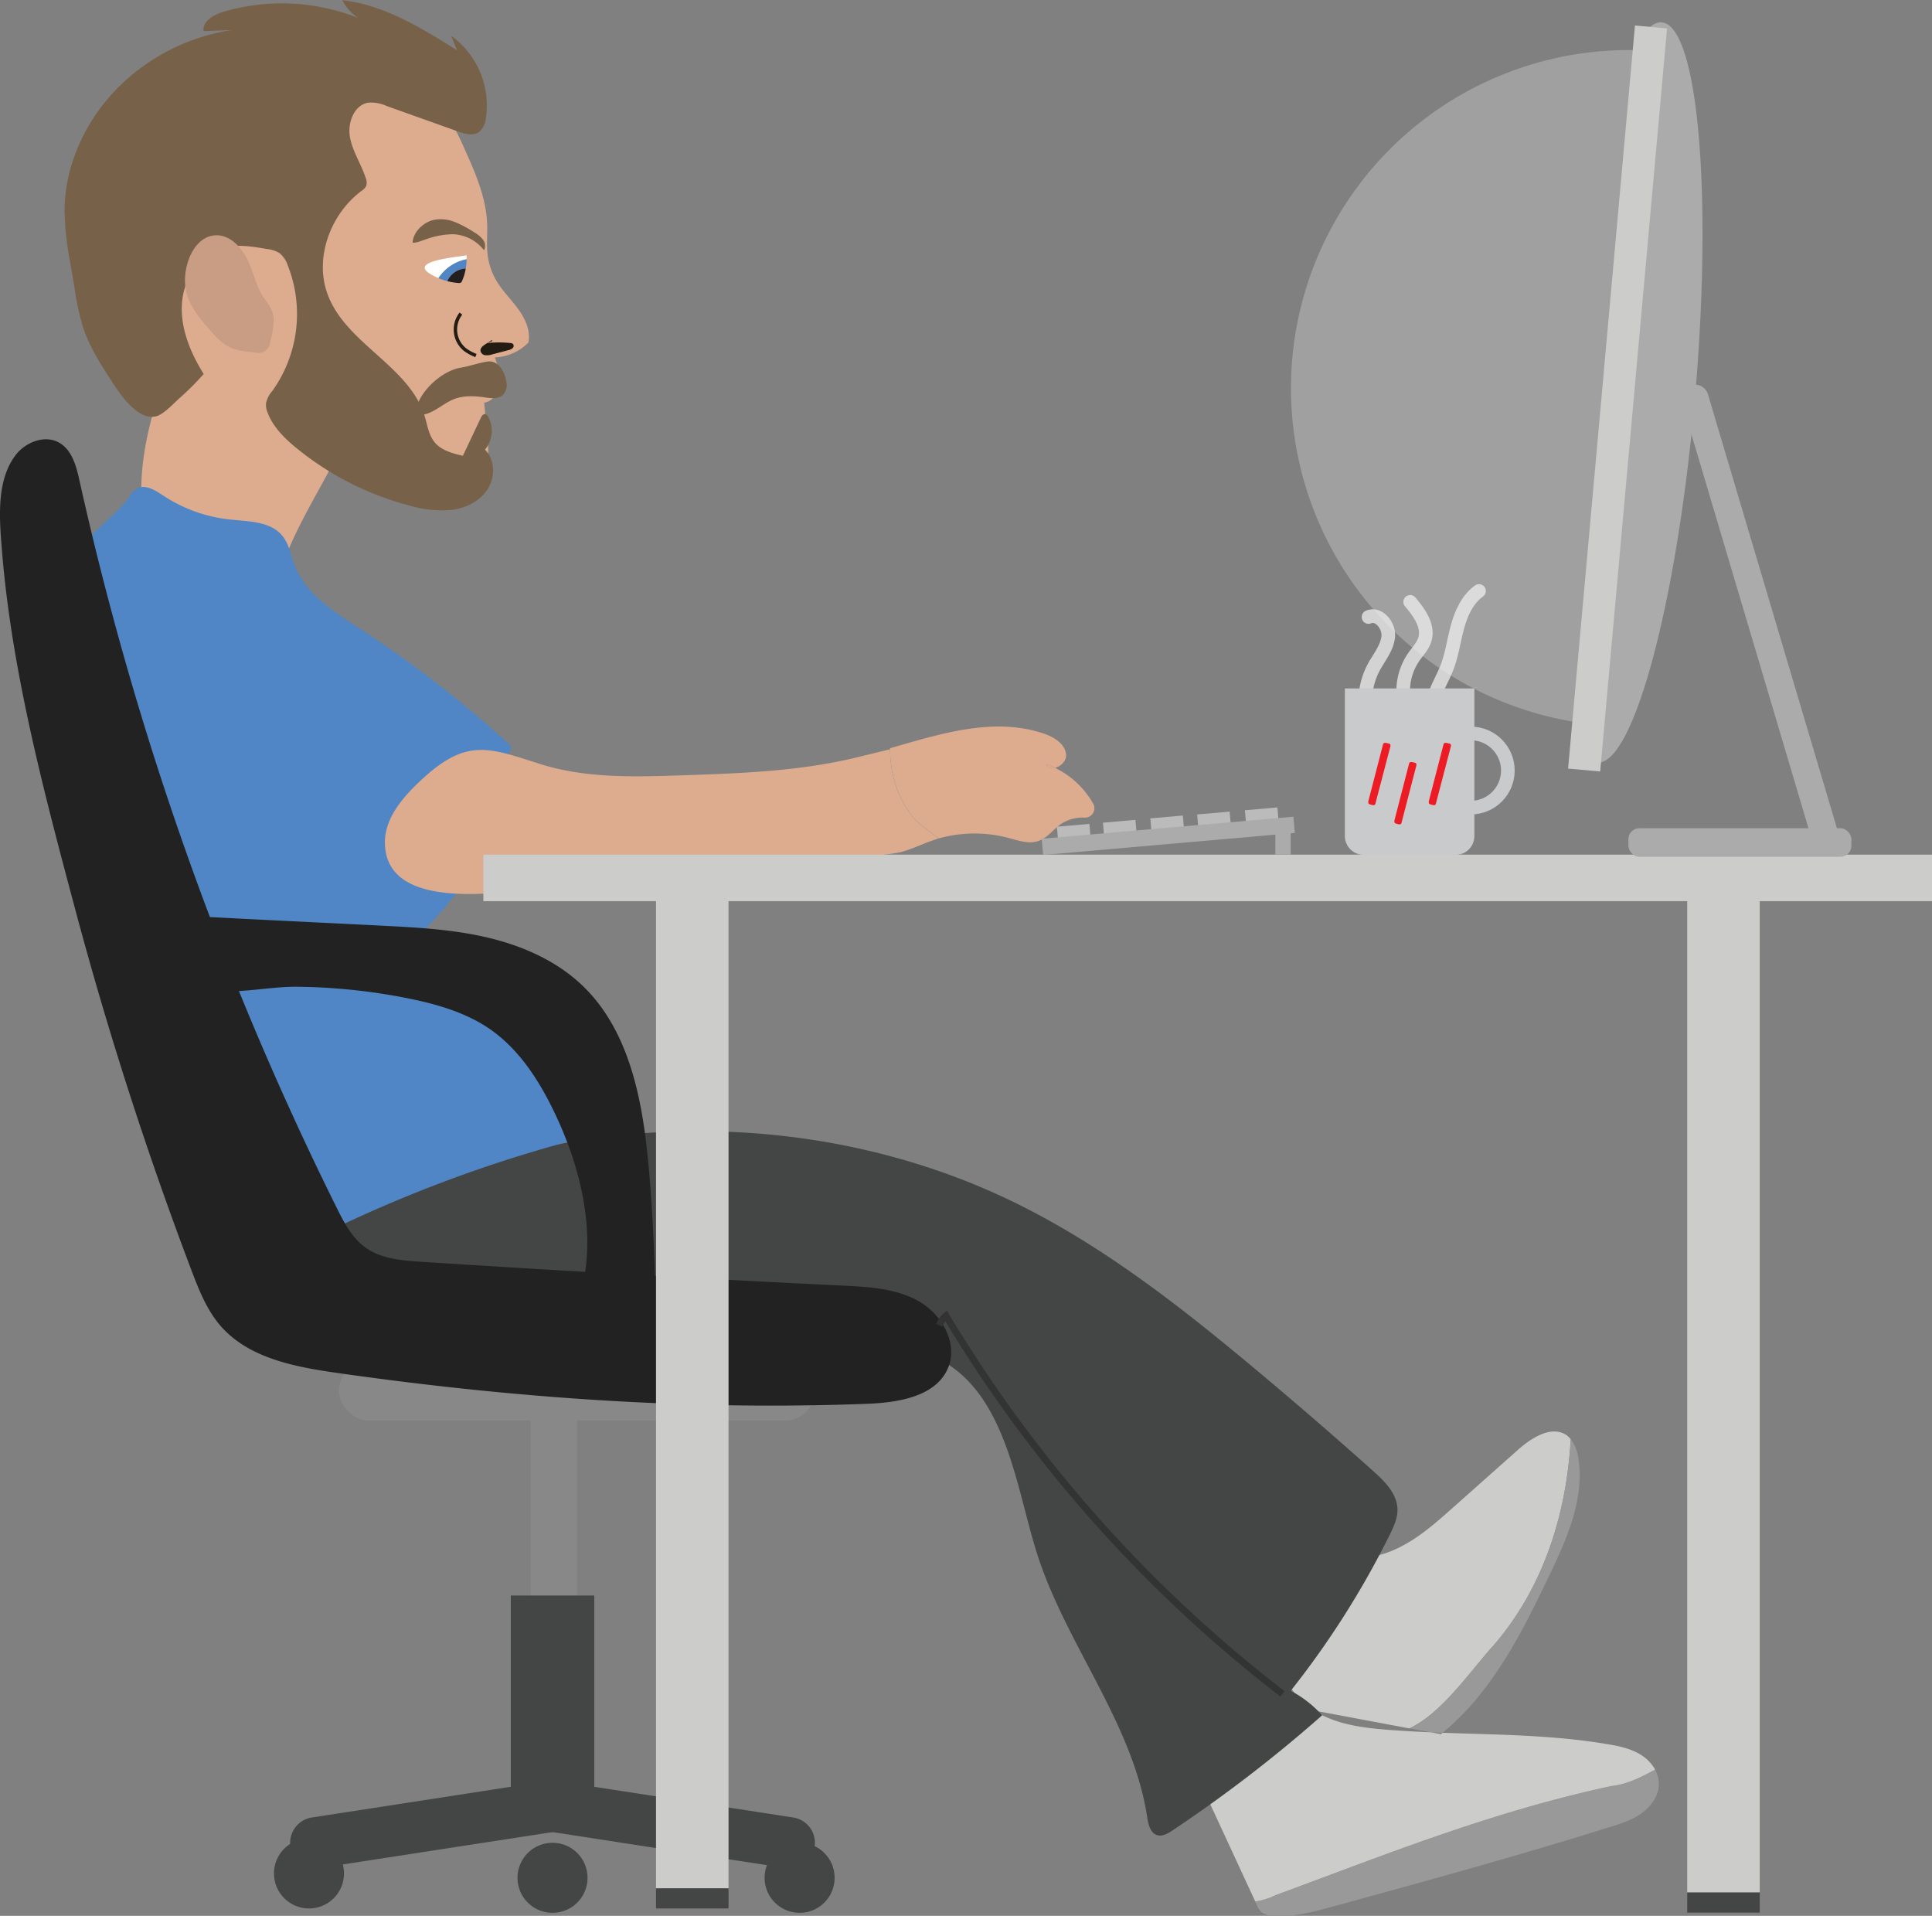 <svg id="Layer_1" data-name="Layer 1" xmlns="http://www.w3.org/2000/svg" viewBox="0 0 566.93 562.13">
	<rect x="0" y="0" width="566.93" height="562.13" fill="#808080" stroke="none"/>
	<defs>
		<style>.development-animation1,.development-animation20{fill:#fff;}.development-animation1{opacity:0.25;}.development-animation11,.development-animation12,.development-animation16,.development-animation2,.development-animation22,.development-animation4{fill:none;stroke-miterlimit:10;}.development-animation2{stroke:#eee;opacity:0.75;}.development-animation12,.development-animation2,.development-animation4{stroke-linecap:round;}.development-animation16,.development-animation2{stroke-width:4px;}.development-animation3{fill:#ddac8f;}.development-animation4{stroke:#ababab;stroke-width:8px;}.development-animation5{fill:#cccccb;}.development-animation6{fill:#999;}.development-animation7{fill:#444545;}.development-animation8{fill:#888;}.development-animation9{fill:#5086c6;}.development-animation10{fill:#222;}.development-animation11{stroke:#333;stroke-width:2px;}.development-animation12{stroke:#444545;stroke-width:15px;}.development-animation13{fill:#bbb;}.development-animation14{fill:#ababab;}.development-animation15{fill:#c9cacc;}.development-animation16{stroke:#c9cacc;}.development-animation17{fill:#ed1c24;}.development-animation18{fill:#776148;}.development-animation19{fill:#c89d83;}.development-animation21{fill:#231f20;}.development-animation22{stroke:#231c12;}.development-animation23{fill:#231c12;}</style>
	</defs>
	<title>A man coding websites at a desk - Website Development Animation</title>
	<g class="development-flyin">
		<g class="development-man">
			<path class="development-animation3" d="M190.71,116.26c2.73-5.63,6.06-11.13,10.9-15.1A35.42,35.42,0,0,1,216,94.42c5.64-1.34,11.88-1.6,16.94,1.23a20.09,20.09,0,0,1,7.07,7.09c8,12.86,4.72,29.8-1.64,43.56s-15.54,26.37-19.29,41a8.44,8.44,0,0,1-1.41,3.47,6.8,6.8,0,0,1-3.85,2c-13.36,3.11-30-8.51-33.34-21.6C176.21,154.21,183.38,131.37,190.71,116.26Z" transform="translate(-137.74 -16.27)"/>
			<path class="development-animation5" d="M576.06,499c14.49-16.78,21.39-38.39,22.59-60.47a6.64,6.64,0,0,0-1-1c-4.36-3.28-10.4.5-14.49,4.14l-19,16.89c-4.62,4.11-9.28,8.26-14.73,11.19s-11.81,4.56-17.85,3.27c-1.28-.27-2.67-.65-3.82,0a5,5,0,0,0-1.85,2.27l-7.63,14.6c-2.14,4.1-4.33,8.4-4.35,13,0,6.38,4.25,12.13,9.71,15.51l1.05,0,26.63,5C561,518.81,569.12,506.62,576.06,499Z" transform="translate(-137.74 -16.27)"/>
			<path class="development-animation6" d="M600.93,444.35a11.81,11.81,0,0,0-2.28-5.83c-1.2,22.08-8.1,43.69-22.59,60.47-6.94,7.63-15,19.82-24.71,24.38l6.36,1.18,3.34.13c14.5-11.87,23.24-29.24,31.33-46.17C597.52,467.75,602.71,456.14,600.93,444.35Z" transform="translate(-137.74 -16.27)"/>
			<g class="development-foot">
				<path class="development-animation6" d="M623.41,535.51c-4,2.16-8.06,4.3-12.76,4.82-35.44,7.59-66.65,20.25-98.71,32.06a19.41,19.41,0,0,1-5.88,1.82l.42.91a6.05,6.05,0,0,0,1.44,2.2,5.48,5.48,0,0,0,3.09,1c6.19.52,12.32-1.14,18.31-2.78,27-7.41,54.07-14.82,80.82-23.21,3.35-1,6.76-2.15,9.58-4.24s5-5.4,4.78-8.9A8.55,8.55,0,0,0,623.41,535.51Z" transform="translate(-137.74 -16.27)"/>
				<path class="development-animation5" d="M619,531c-2.93-1.75-6.34-2.46-9.71-3-15.9-2.69-32.09-2.74-48.23-3.32-.16.13-.31.27-.48.4l-2.86-.53c-2.72-.11-5.44-.26-8.15-.43a17.1,17.1,0,0,1-4.72,1,17.1,17.1,0,0,0,4.72-1c-1.67-.1-3.34-.21-5-.35-6.79-.55-13.75-1.45-19.74-4.71q-.59-.31-1.14-.66c-3.28-.1-6.57-.15-9.85-.14-3.76,0-7.6.09-11.15,1.35-8.24,2.94-15.55,13.61-11.88,21.56l15.27,33a19.41,19.41,0,0,0,5.88-1.82c32.06-11.81,63.27-24.47,98.71-32.06,4.7-.52,8.75-2.66,12.76-4.82A12.17,12.17,0,0,0,619,531Z" transform="translate(-137.74 -16.27)"/>
			</g>
			<path class="development-animation7" d="M234.81,374.63c.76-2.32,4.35-1.39,7.92-2.55,4.83-1.57,9.48-4.57,14.17-6.57,56.08-23.95,123.16-23.33,178.16,3.39,26.13,12.69,49.2,30.8,71.48,49.45q17.25,14.43,34,29.4c3.49,3.11,7.23,6.8,7.28,11.47,0,2.59-1.11,5-2.26,7.35a258.54,258.54,0,0,1-29.07,45.79,32.72,32.72,0,0,1,9.22,7.19,408.52,408.52,0,0,1-44,33.84c-1.31.86-2.84,1.76-4.34,1.34-2.09-.59-2.69-3.2-3-5.35-4.27-27.66-23.76-50.51-32.28-77.16-6.72-21-9.47-52.21-34.87-59.59-4.72-1.37-9.71-1.37-14.61-1.36l-58.78.15c-29.9.07-65.07.1-88.52-21.4-3.19-2.93-9.78-8.68-10.57-13.16A4.74,4.74,0,0,1,234.81,374.63Z" transform="translate(-137.74 -16.27)"/>
			<rect class="development-animation8" x="99.47" y="399.39" width="139.61" height="17.42" rx="8.71"/>
			<path class="development-animation3" d="M447.33,241.57a22.57,22.57,0,0,0-2.65-1.07A2.22,2.22,0,0,0,447.33,241.57Z" transform="translate(-137.74 -16.27)"/>
			<rect class="development-animation8" x="155.73" y="412.37" width="13.55" height="79.31"/>
			<path class="development-animation9" d="M161.46,176.92c2.89-4.35,11.12-10.25,14-14.6a7.27,7.27,0,0,1,2.68-2.79c2.44-1.16,5.18.62,7.44,2.11a44,44,0,0,0,19.57,7.05c5.52.59,11.94.49,15.45,4.79,2,2.45,2.49,5.75,3.63,8.69,3.24,8.4,11.48,13.58,19,18.49a338.7,338.7,0,0,1,44.56,34.58c-1.54,6.62-10.4,9-12.95,15.31-.92,2.28-.89,4.83-1.47,7.22s-2.14,4.87-4.57,5.25a8.67,8.67,0,0,1,10.75,3.16,101.31,101.31,0,0,1-17.46,23c14.29,22,37.25,37.44,50.86,59.87a401.22,401.22,0,0,0-77.25,27.73c-14.14-13.75-20.68-33.24-29.07-51.08-9.47-20.13-21.78-38.93-29.84-59.67-7-18.15-10.69-37.42-14.29-56.55a42.64,42.64,0,0,1-1.07-9c.09-3.13,1.69-5.26,2.92-8.07C166.61,187.3,162.19,182.44,161.46,176.92Z" transform="translate(-137.74 -16.27)"/>
			<path class="development-animation10" d="M140.4,152.93a18.28,18.28,0,0,1,1.94-3.15c2.93-3.81,8.52-6,12.72-3.65,3.8,2.13,5.07,6.89,6,11.14a938.46,938.46,0,0,0,75.43,213.27c2.17,4.38,4.52,8.9,8.48,11.75,4.62,3.33,10.62,3.82,16.3,4.19q61.88,4,123.82,7c7.66.37,15.65.81,22.3,4.61s11.44,12.09,8.67,19.23c-3.35,8.63-14.53,10.48-23.78,10.83-52,2-104.18-1.7-155.72-9.07-12.45-1.78-25.94-4.35-34.16-13.86-4-4.65-6.31-10.51-8.49-16.26a1096.36,1096.36,0,0,1-34-105.51c-9.11-34.11-18.56-69.53-21.52-104.72C137.76,170.71,136.66,160.57,140.4,152.93Z" transform="translate(-137.74 -16.27)"/>
			<path class="development-animation10" d="M249.49,287.86c10.47.52,21,1.08,31.19,3.47,10.4,2.43,20.56,6.9,28.22,14.35,12.89,12.53,17,31.46,18.83,49.34,1.52,14.54,2,29.17,2.48,43.79.07,2.15.12,4.4-.82,6.34-3.64,7.54-19.22,1.13-24.42-1.15,9.24-18.77,4.75-41.58-4.15-60.51-4.54-9.64-10.39-19-19.12-25.14-7.16-5-15.79-7.46-24.35-9.18a174.27,174.27,0,0,0-32.62-3.38c-9.46-.08-20.7,3.12-29.78-.06-6-2.11-6.09-6.51-7-12.33a14.39,14.39,0,0,0-4.91-8.83c1.78,1.58,8.74.44,10.92.53,6.24.27,12.47.62,18.7.93l36.24,1.79Z" transform="translate(-137.74 -16.27)"/>
			<path class="development-animation11" d="M514.05,513.24a398.66,398.66,0,0,1-98.71-110.9,7.61,7.61,0,0,0-2,2.77" transform="translate(-137.74 -16.27)"/>
			<rect class="development-animation7" x="149.89" y="468.14" width="24.49" height="65.92"/>
			<line class="development-animation12" x1="92.64" y1="540.68" x2="162.13" y2="529.96"/>
			<line class="development-animation12" x1="231.63" y1="540.68" x2="162.13" y2="529.96"/>
			<circle class="development-animation7" cx="90.67" cy="549.68" r="10.28"/>
			<circle class="development-animation7" cx="162.13" cy="550.96" r="10.28"/>
			<circle class="development-animation7" cx="234.64" cy="550.96" r="10.28"/>
			<path class="development-animation3" d="M289.91,107.1c-2-2.82-4.57-5.26-6.37-8.23a19.82,19.82,0,0,1-2.72-7.93c-.35-3,0-6-.13-9-.29-7.71-3.49-15-6.64-22-2.08-4.66-4.27-9.46-8.08-12.85-6.2-5.52-15.28-6.13-23.58-5.92s-16.86,1-24.23,4.85c-8.5,4.41-14.57,12.36-19.52,20.55a149.77,149.77,0,0,0-13.4,28.75c-2,5.74-3.61,11.58-5.24,17.42-1.25,4.44-2.5,8.94-2.66,13.55a21.86,21.86,0,0,0,1.06,7.54c4.4-.08,8.74-.2,13.29,1.59,13.3,4.07,26.87,3.1,38.36,9.61,10.41,4.81,23.47,10.1,32.27,18.68,4.34.51,8.77,1.28,12.47-.71,3.14-1.69,5-5.11,5.77-8.6a36.47,36.47,0,0,0,.09-10.64c-.28-3.12-.55-6.23-.83-9.34,2.59-.4,4.34-3.05,4.61-5.65s-.61-5.16-1.47-7.63a14.69,14.69,0,0,0,9.84-4.37C293.48,113.4,291.94,109.92,289.91,107.1Z" transform="translate(-137.74 -16.27)"/>
			<path class="development-animation18" d="M197.51,126c-3.74-6-6.67-12.88-6.42-20s4.33-14.39,11-16.71c4.48-1.55,9.39-.75,14.06.05a8.59,8.59,0,0,1,3.63,1.21,7.74,7.74,0,0,1,2.38,3.53,38.82,38.82,0,0,1-4.46,36.83,8.28,8.28,0,0,0-1.9,3.65,6,6,0,0,0,.5,2.86c1.66,4.29,5.1,7.62,8.68,10.52a87.48,87.48,0,0,0,33,16.68,32.77,32.77,0,0,0,12.39,1.25c4.13-.55,8.24-2.58,10.48-6.1s2.17-8.62-.79-11.56a8.74,8.74,0,0,0,1-9.54c-.24-.44-.61-.91-1.11-.89s-.87.57-1.1,1.05L273.57,150c-3.06-.71-6.34-1.56-8.32-4-1.73-2.13-2.09-5-2.9-7.63-4.46-14.57-22.66-21.06-28.28-35.23-4.28-10.76.45-23.89,9.72-30.84a4,4,0,0,0,1.4-1.45,3.47,3.47,0,0,0-.14-2.37c-1.31-4.06-3.84-7.73-4.61-11.93s1.17-9.48,5.39-10.16a11,11,0,0,1,5.42,1l20.88,7.45c2,.72,4.43,1.4,6.18.15a6,6,0,0,0,2-4,25.17,25.17,0,0,0-10.16-24.2l1.7,4.23c-10.46-6.57-21.39-13.31-33.66-14.7a13.91,13.91,0,0,0,4.68,5.22,60.91,60.91,0,0,0-39.64-1.79c-2.81.84-6.13,2.74-5.76,5.65l8.22-.31a60,60,0,0,0-32.77,16.35c-9.82,9.61-16.2,23-16.23,36.71a91.56,91.56,0,0,0,1.71,15.46l1.31,7.77a71.79,71.79,0,0,0,2.54,11.34c1.93,5.66,5.23,10.74,8.49,15.75,2.35,3.6,7.29,11,12.58,10,2.36-.46,5.27-3.77,7.05-5.33A83.34,83.34,0,0,0,197.51,126Z" transform="translate(-137.74 -16.27)"/>
			<path class="development-animation19" d="M218.05,110.12a23.61,23.61,0,0,1-1,6.27,3.49,3.49,0,0,1-4.59,3.27c-2.8-.24-5.71-.51-8.14-1.93a19,19,0,0,1-4.34-3.92c-3.49-3.87-7.15-8.08-7.85-13.25a17.33,17.33,0,0,1,.29-5.7c.88-4.36,3.65-9,8.06-9.51s8,3.22,9.9,7.14c1.48,3.06,2.25,6.42,3.78,9.46S218,106.5,218.05,110.12Z" transform="translate(-137.74 -16.27)"/>
			<path class="development-animation18" d="M262.85,86.44A23.83,23.83,0,0,1,270.78,85a12.15,12.15,0,0,1,9,4.7,3,3,0,0,0-.34-3.15,8.84,8.84,0,0,0-2.57-2.13,32.57,32.57,0,0,0-5.64-3,11,11,0,0,0-6.29-.61c-2.95.69-6,3.52-6.12,6.67C260.06,87.57,261.61,86.82,262.85,86.44Z" transform="translate(-137.74 -16.27)"/>
			<path class="development-animation20" d="M274.65,92.34c0-.41,0-.81,0-1.22,0,.4-17.24,1.35-10.86,5.39a17.48,17.48,0,0,0,2.65,1.37A12.72,12.72,0,0,1,274.65,92.34Z" transform="translate(-137.74 -16.27)"/>
			<path class="development-animation9" d="M274.41,95.06a14.63,14.63,0,0,0,.24-2.72,12.72,12.72,0,0,0-8.26,5.54,18.62,18.62,0,0,0,2.61.88A6.21,6.21,0,0,1,274.41,95.06Z" transform="translate(-137.74 -16.27)"/>
			<path class="development-animation21" d="M269,98.76a17.72,17.72,0,0,0,3.31.54,1,1,0,0,0,.69-.12.93.93,0,0,0,.31-.44,14.73,14.73,0,0,0,1.1-3.68A6.21,6.21,0,0,0,269,98.76Z" transform="translate(-137.74 -16.27)"/>
			<path class="development-animation18" d="M260.12,135.33c-.29.92-.23,2.16.65,2.55a2.09,2.09,0,0,0,1.24.05c3.32-.66,5.85-3.35,9-4.57,2.82-1.08,6-.93,8.94-.5,1.79.26,3.84.55,5.23-.62a4.13,4.13,0,0,0,1.18-3.79c-.48-3.06-2.37-6.63-5.67-6.09-2.56.41-5.18,1.36-7.8,1.8C267.76,125,261.71,130.32,260.12,135.33Z" transform="translate(-137.74 -16.27)"/>
			<path class="development-animation22" d="M273,108.28A7.56,7.56,0,0,0,274.4,119a14.86,14.86,0,0,0,3,1.59" transform="translate(-137.74 -16.27)"/>
			<path class="development-animation23" d="M280.69,116.92a34.29,34.29,0,0,1,6.87,0,1.3,1.3,0,0,1,.64.2.89.89,0,0,1,0,1.27,2.59,2.59,0,0,1-1.28.61l-4.82,1.27a4.7,4.7,0,0,1-2,.22,1.59,1.59,0,0,1-1.37-1.33c-.05-.82.72-1.42,1.4-1.86l1.64-1.08a.4.4,0,0,1,.4-.08c.12.07,0,.33-.11.23" transform="translate(-137.74 -16.27)"/>
			<g class="development-arm">
				<path class="development-animation3 development-wrist" d="M398.91,236.11,389,238.53c-16.71,4.06-34.05,4.65-51.24,5.23-13.8.46-28.15.91-41.47-3.31-14.87-4.7-21.42-7.75-34.54,4.31-5.58,5.14-11.25,11.47-11.06,19.05.58,23.54,46.36,12.24,60.3,10.81l5.5-.58c25.06-2.71,50.08-6.16,75.31-6.78a46.57,46.57,0,0,0,10.15-.95c3.06-.77,5.91-2.18,8.87-3.24l2.4-.84a76.17,76.17,0,0,1-6.94-5.38C401,250.52,399,243.54,398.91,236.11Z" transform="translate(-137.74 -16.27)"/>
				<path class="development-animation3 development-hand" d="M447.33,241.57a2.22,2.22,0,0,1-2.65-1.07,22.57,22.57,0,0,1,2.65,1.07c1.73-.4,3.5-2.16,3.23-4.09-.43-3.1-3.64-5-6.61-6-14.59-4.89-29.94,0-45.05,4.33.09,7.53,2.05,14.61,7.38,21a78.05,78.05,0,0,0,7,5.44,39,39,0,0,1,20.29-.15c3,.79,6.14,1.93,9,.88,2.51-.91,4.17-3.26,6.34-4.82a11.38,11.38,0,0,1,7.11-2,2.75,2.75,0,0,0,2.5-4.11A25.75,25.75,0,0,0,447.33,241.57Z" transform="translate(-137.74 -16.27)"/>
			</g>
		</g>
	</g>


	<g class="development-desk">
		<path class="development-animation1 development-screen-light" d="M618,81a342.24,342.24,0,0,0,4-49.85,99.21,99.21,0,0,0-17.6,197.57c5-49.7,6.51-98.83,12.64-148.72Z" transform="translate(-137.74 -16.27)"/>
		<path class="development-animation2 development-steam" d="M539.32,197.31c3-1.32,6.14,2.53,5.78,5.82s-2.66,6-4.23,8.9A21.35,21.35,0,0,0,539,227.25" transform="translate(-137.74 -16.27)"/>
		<path class="development-animation2 development-steam" d="M549.86,222.62A17.64,17.64,0,0,1,552.62,209c1.16-1.65,2.62-3.15,3.22-5.07,1.21-4-1.63-7.91-4.3-11.07" transform="translate(-137.74 -16.27)"/>
		<path class="development-animation2 development-steam" d="M558.48,226.59c-1.64-4.63,1.74-9.32,3.62-13.86,1.63-3.92,2.16-8.2,3.26-12.31s2.93-8.27,6.38-10.75" transform="translate(-137.74 -16.27)"/>
		<line class="development-animation4" x1="497.36" y1="116.85" x2="537.16" y2="250.75"/>
		<rect class="development-animation5" x="192.5" y="262.35" width="21.28" height="291.7"/>
		<rect class="development-animation7" x="192.5" y="554.06" width="21.28" height="5.9"/>
		<rect class="development-animation5" x="495.1" y="263.57" width="21.28" height="291.7"/>
		<rect class="development-animation7" x="495.1" y="555.27" width="21.28" height="5.9"/>
		<rect class="development-animation5" x="141.84" y="250.75" width="425.09" height="13.66"/>
		<rect class="development-animation13" x="448.14" y="258.41" width="9.57" height="6.36" transform="translate(-158.82 24.2) rotate(-5)"/>
		<rect class="development-animation13" x="461.65" y="257.23" width="9.57" height="6.36" transform="translate(-158.67 25.37) rotate(-5)"/>
		<rect class="development-animation13" x="475.56" y="255.96" width="9.57" height="6.36" transform="translate(-158.5 26.58) rotate(-5)"/>
		<rect class="development-animation13" x="489.3" y="254.81" width="9.57" height="6.36" transform="translate(-158.35 27.77) rotate(-5)"/>
		<rect class="development-animation13" x="503.31" y="253.58" width="9.57" height="6.36" transform="translate(-158.19 28.99) rotate(-5)"/>
		<rect class="development-animation14" x="443.49" y="259.12" width="74.14" height="4.78" transform="translate(-158.71 26.61) rotate(-5)"/>
		<rect class="development-animation14" x="374.24" y="242.53" width="4.51" height="8.23"/>
		<path class="development-animation14" d="M625.38,22.84c-1.39-.12-2.82.61-4.27,2.08-.74,18.58-1.15,37.19-3.5,55.62-4.59,52.37-12.24,104.47-14.86,157a5.3,5.3,0,0,0,3.63,2.48C617,241,629.85,193.1,635.1,133.12S636,23.77,625.38,22.84Z" transform="translate(-137.74 -16.27)"/>
		<rect class="development-animation5" x="605.75" y="21.95" width="9.42" height="218.02" transform="matrix(1, 0.09, -0.09, 1, -124.01, -68.98)"/>
		<rect class="development-animation14" x="477.83" y="243.01" width="65.45" height="8.37" rx="3.22"/>
		<path class="development-animation15" d="M394.64,202h38a0,0,0,0,1,0,0v43.32a5.5,5.5,0,0,1-5.5,5.5H400.18a5.54,5.54,0,0,1-5.54-5.54V202A0,0,0,0,1,394.64,202Z"/>
		<circle class="development-animation16" cx="431.59" cy="226.08" r="10.88"/>
		<path class="development-animation17" d="M543.58,234.67a.57.57,0,0,1,.64-.44h.15l.89.19a.56.56,0,0,1,.5.59.67.67,0,0,1,0,.17l-4.42,16.9a.54.54,0,0,1-.6.43h-.09a.18.18,0,0,1-.09,0l-.83-.23a.58.58,0,0,1-.48-.62,1,1,0,0,1,0-.25Z" transform="translate(-137.74 -16.27)"/>
		<path class="development-animation17" d="M561.33,234.67a.57.57,0,0,1,.64-.44h.15l.89.19a.56.56,0,0,1,.5.59.67.67,0,0,1,0,.17l-4.42,16.9a.54.54,0,0,1-.6.43h-.09a.18.18,0,0,1-.09,0l-.83-.23a.58.58,0,0,1-.48-.62,1,1,0,0,1,0-.25Z" transform="translate(-137.74 -16.27)"/>
		<path class="development-animation17" d="M551.23,240.29c.06-.29.28-.43.63-.43H552l.88.18a.56.56,0,0,1,.5.6,1.37,1.37,0,0,1,0,.16L549,257.71a.55.55,0,0,1-.61.44h-.09l-.08,0-.84-.23a.59.59,0,0,1-.47-.63,1,1,0,0,1,0-.25Z" transform="translate(-137.74 -16.27)"/>
	</g>
	
</svg>